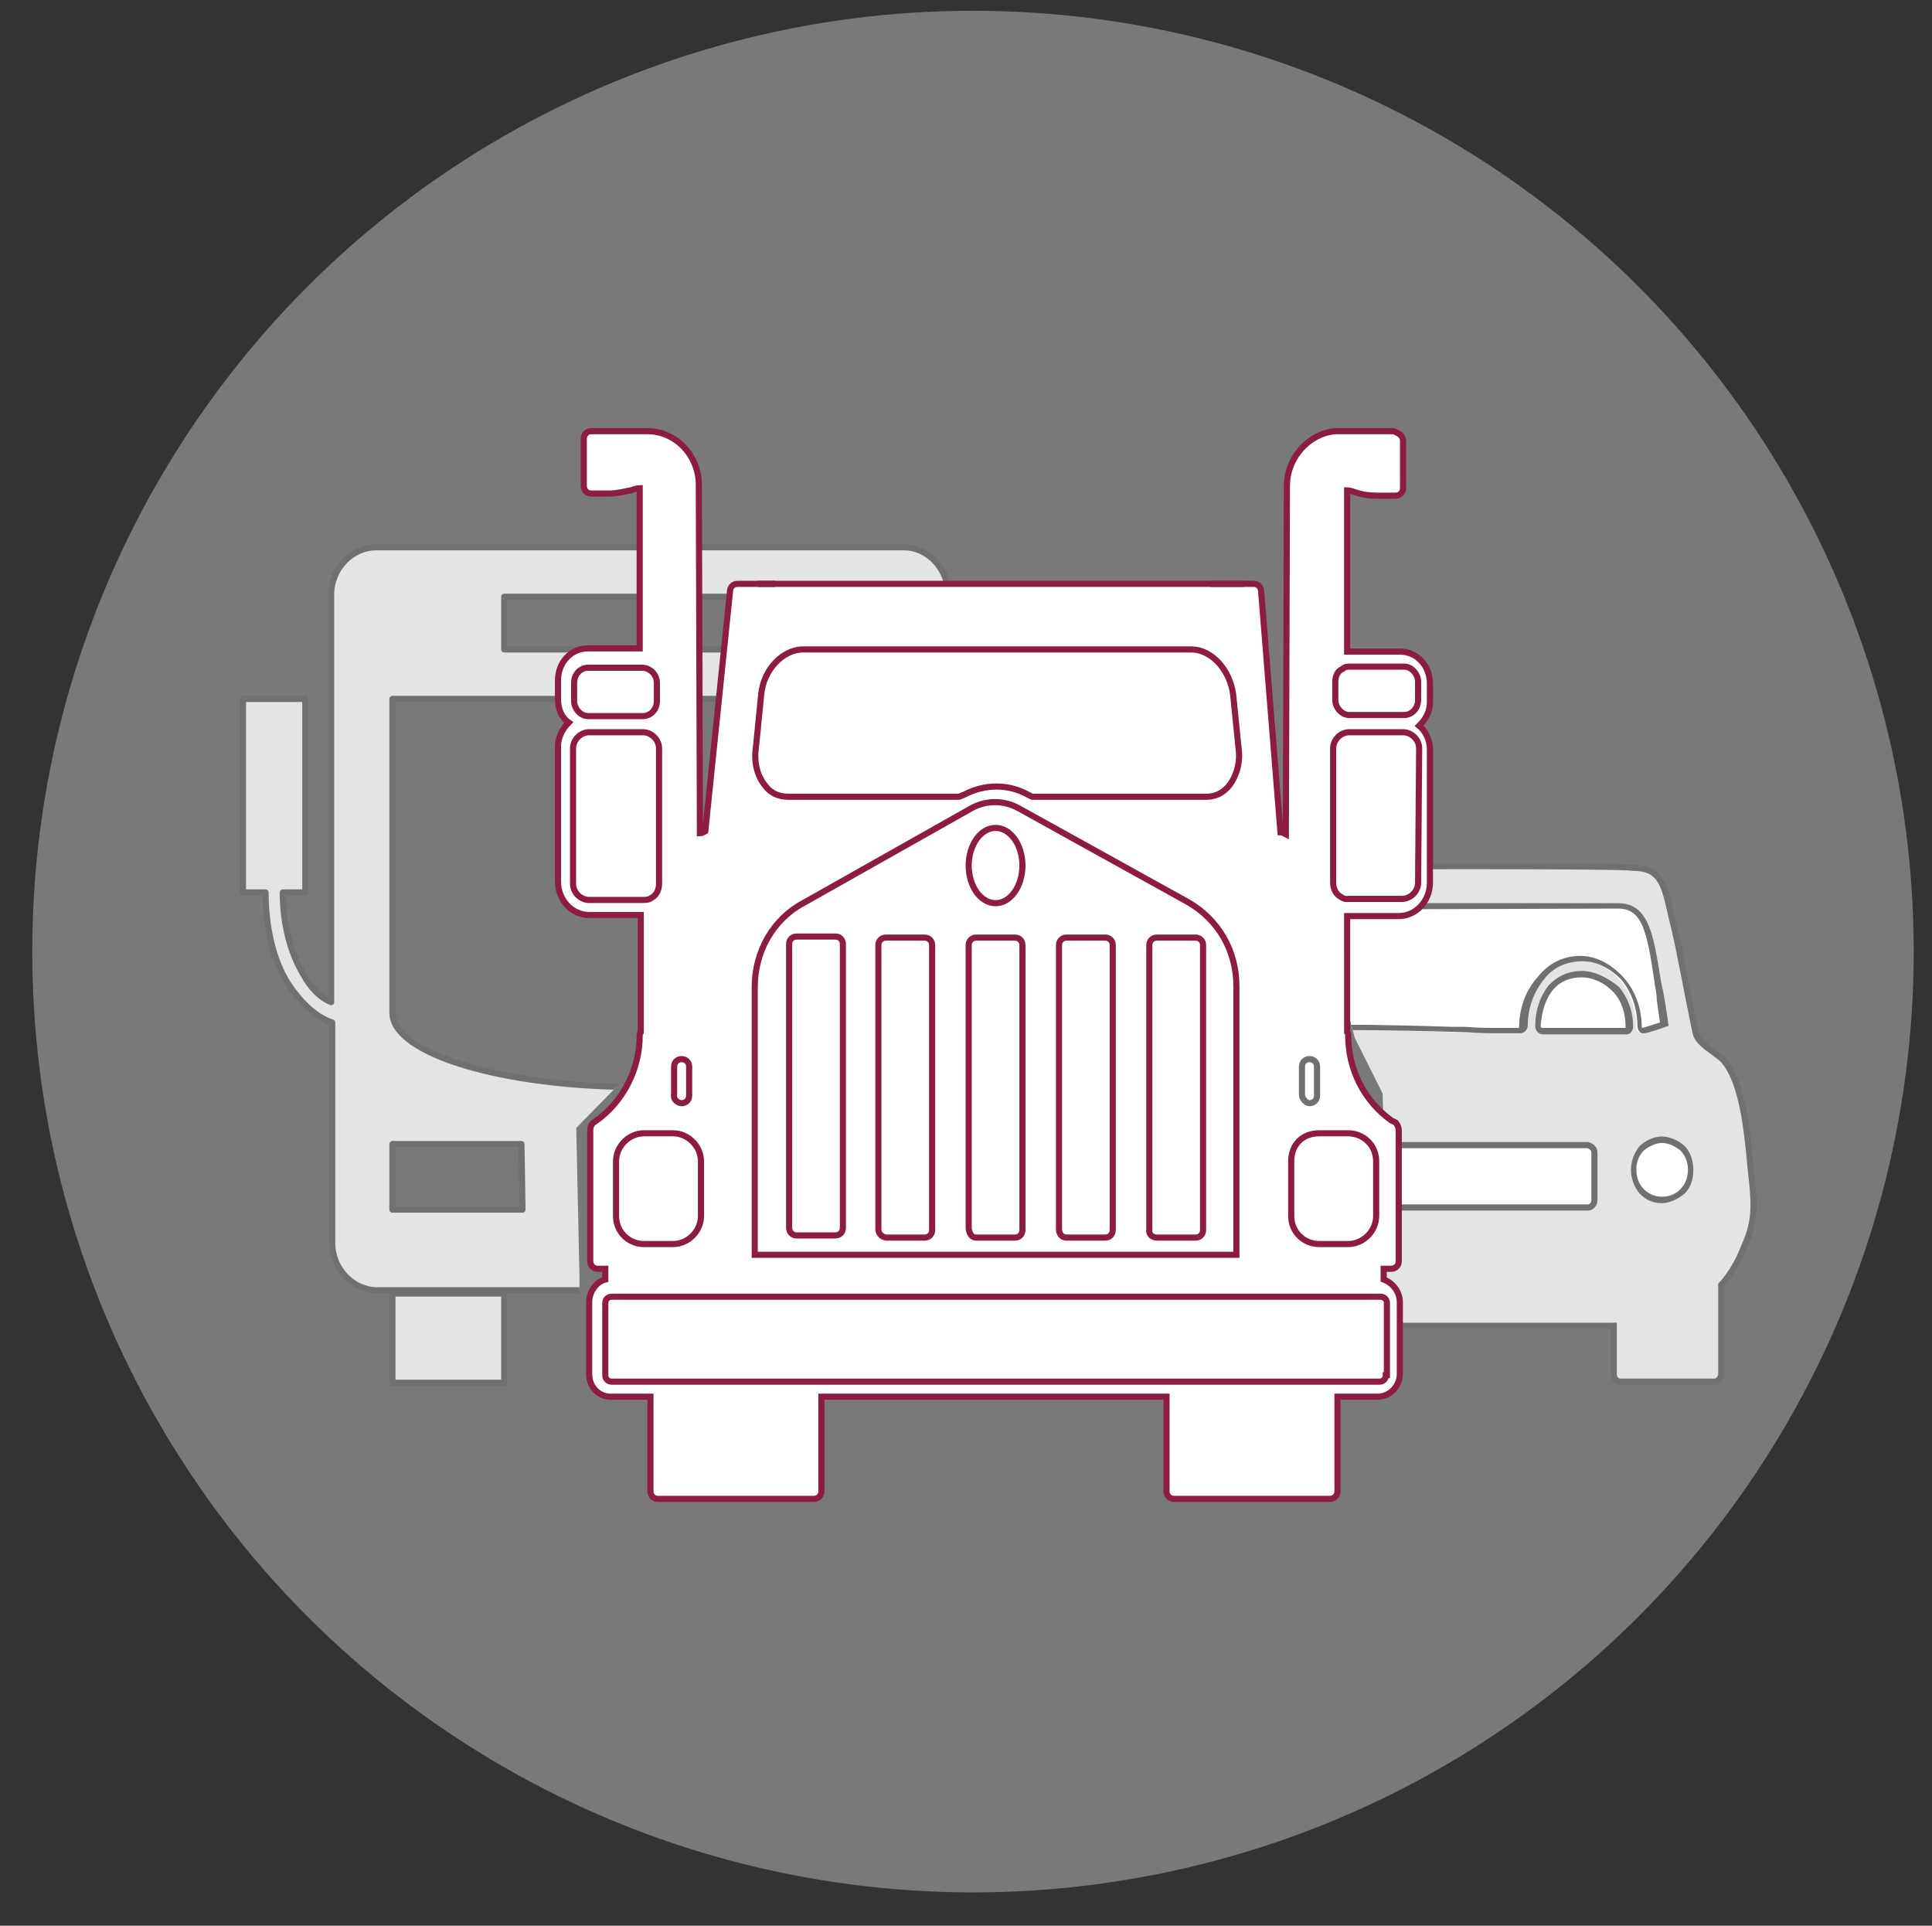 <?xml version="1.0" encoding="utf-8"?>
<!-- Generator: Adobe Illustrator 27.9.0, SVG Export Plug-In . SVG Version: 6.00 Build 0)  -->
<svg version="1.1" id="Layer_1" xmlns="http://www.w3.org/2000/svg" xmlns:xlink="http://www.w3.org/1999/xlink" x="0px" y="0px"
	 viewBox="0 0 179.7 179.1" style="enable-background:new 0 0 179.7 179.1;" xml:space="preserve">
<rect x="0" y="0" width="179.7" height="179.1" fill="#333333" stroke="none"/>
<style type="text/css">
	.st0{opacity:0.34;fill:#FFFFFF;}
	.st1{clip-path:url(#SVGID_00000082361486998798588640000010043841994181650582_);}
	.st2{fill:#E3E4E5;stroke:#707071;stroke-width:0.57;stroke-miterlimit:10;}
	.st3{fill:#FFFFFF;}
	.st4{fill:#707071;}
	.st5{fill:#FFFFFF;stroke:#707071;stroke-width:0.57;stroke-miterlimit:10;}
	.st6{clip-path:url(#SVGID_00000120527938698724164260000006716495193421716670_);}
	.st7{fill:#E3E4E5;stroke:#707071;stroke-width:0.57;stroke-linejoin:round;}
	.st8{fill:none;stroke:#707071;stroke-width:0.57;stroke-linejoin:round;}
	.st9{fill:#FFFFFF;stroke:#8C1C40;stroke-width:0.57;stroke-miterlimit:10;}
	.st10{fill:none;stroke:#8C1C40;stroke-width:0.57;stroke-miterlimit:10;}
	.st11{fill:none;stroke:#707071;stroke-width:0.57;stroke-miterlimit:10;}
</style>
<circle class="st0" cx="90.5" cy="88.5" r="87.5"/>
<g>
	<g>
		<g>
			<defs>
				<polygon id="SVGID_1_" points="165,132.8 128.8,132.7 128.8,108.9 128.6,101.7 126,96.5 124.6,91.1 124.4,78 165,77.3 				"/>
			</defs>
			<clipPath id="SVGID_00000147924958134822682020000012881966995835902904_">
				<use xlink:href="#SVGID_1_"  style="overflow:visible;"/>
			</clipPath>
			<g style="clip-path:url(#SVGID_00000147924958134822682020000012881966995835902904_);">
				<g>
					<path class="st2" d="M120.2,127.8c0,0.3-0.2,0.7-0.6,0.7h-8.8c-0.2,0-0.6-0.3-0.6-0.7v-8.3c-0.7-0.9-1.5-2-2-3.2
						c-1.2-2.7-1.7-6-1.3-9.1c0.2-3.1,1.3-6.2,3.1-8.4c0.7-0.8,1.6-1.7,2.5-2.2c0.4-4.4,0.9-8.1,1.9-10.9c1-3,2.6-4.9,5.4-5
						c2.2-0.2,31.6-0.2,32,0c2.7,0,3,1.5,3.7,4.7c0.7,2.7,1.1,5.3,2.2,10.6c0.2,1.1,1.8,1.8,2.6,2.6c1.8,2.1,2.2,6.6,2.5,9.7
						c0.3,3.1,0.7,4.9-0.6,7.7c-0.5,1.3-1.2,2.5-2.1,3.5v8.3c0,0.3-0.3,0.7-0.6,0.7h-8.8c-0.3,0-0.6-0.3-0.6-0.7v-4.5h-30.1
						L120.2,127.8L120.2,127.8z"/>
					<g>
						<path class="st3" d="M154.6,111.8c-0.7,0-1.3-0.3-1.9-0.8c-0.5-0.6-0.7-1.2-0.7-2s0.2-1.5,0.7-2.1c0.6-0.5,1.2-0.8,1.9-0.8
							s1.3,0.3,1.8,0.8c0.5,0.6,0.8,1.2,0.8,2.1s-0.2,1.5-0.8,2C155.9,111.4,155.3,111.8,154.6,111.8L154.6,111.8z"/>
						<path class="st4" d="M154.6,106.3c0.6,0,1.2,0.3,1.7,0.7c0.5,0.5,0.7,1.2,0.7,1.8s-0.2,1.3-0.7,1.8c-0.5,0.5-1.1,0.7-1.7,0.7
							c-0.6,0-1.2-0.2-1.7-0.7s-0.7-1.2-0.7-1.8c0-0.7,0.2-1.3,0.7-1.8C153.4,106.6,154,106.3,154.6,106.3 M154.6,105.7
							c-0.8,0-1.6,0.4-2.1,0.9c-0.5,0.6-0.8,1.4-0.8,2.2c0,0.8,0.3,1.6,0.8,2.2c0.6,0.6,1.2,0.9,2.1,0.9c0.7,0,1.5-0.4,2.1-0.9
							c0.6-0.6,0.8-1.4,0.8-2.2c0-0.9-0.3-1.7-0.8-2.2C156.2,106.1,155.3,105.7,154.6,105.7L154.6,105.7z"/>
					</g>
					<g>
						<path class="st3" d="M143.4,95.9c-0.2,0-0.3-0.2-0.3-0.4v-0.1c0.1-1.4,0.5-2.6,1.2-3.5c0.7-0.9,1.7-1.3,2.9-1.3
							c1.2,0,2.3,0.5,3.1,1.4c0.8,0.9,1.2,2.1,1.2,3.5c0,0.2-0.1,0.4-0.2,0.4H143.4L143.4,95.9z"/>
						<path class="st4" d="M147.1,90.9c1.1,0,2.1,0.5,2.9,1.3s1.2,2,1.2,3.3c0,0.1,0,0.1,0,0.1h-7.8l-0.1-0.1v-0.1
							c0.1-1.4,0.5-2.6,1.2-3.4C145.1,91.3,146,90.9,147.1,90.9 M147.1,90.3c-1.2,0-2.3,0.5-3.1,1.4c-0.7,0.9-1.2,2.2-1.2,3.7v0.1
							c0,0.3,0.3,0.7,0.7,0.7h7.8c0.3,0,0.6-0.3,0.6-0.7c0-1.5-0.5-2.7-1.3-3.7C149.5,90.9,148.3,90.3,147.1,90.3L147.1,90.3
							L147.1,90.3z"/>
					</g>
					<path class="st5" d="M148.3,107.2v4.4c0,0.4-0.3,0.7-0.6,0.7h-19.9c-0.3,0-0.6-0.2-0.6-0.7v-4.4c0-0.4,0.2-0.7,0.6-0.7h19.9
						C148,106.6,148.3,106.8,148.3,107.2z"/>
					<g>
						<path class="st3" d="M115.8,96.3c-0.1,0-0.2-0.1-0.3-0.2v-0.3c0.3-1.3,0.5-2.9,0.7-4.6v-0.2c0.6-4,0.9-6.7,3.6-6.7h30.7
							c2.6,0,3.1,2.8,3.6,7.2c0.1,0.6,0.2,1.1,0.2,1.6c0.1,0.7,0.2,1.6,0.3,2.3c-0.7,0.2-1.7,0.6-2,0.6h-0.1c-0.1,0-0.1,0-0.2-0.1
							c-0.1-0.1-0.1-0.2-0.1-0.3c0-1.7-0.6-3.3-1.6-4.5c-1-1.2-2.4-1.8-3.8-1.8s-2.8,0.7-3.7,1.9c-1,1.2-1.6,2.7-1.6,4.5
							c0,0.2-0.2,0.4-0.3,0.4c-0.5,0-1.2,0-2,0c-0.8,0-1.8,0-2.9-0.1h-1.2c-3.1-0.1-6.9-0.2-10.4-0.2C120,95.6,117,95.8,115.8,96.3
							L115.8,96.3L115.8,96.3z"/>
						<path class="st4" d="M150.5,84.5c2.3,0,2.7,2.2,3.4,6.9v0.1c0.1,0.5,0.2,1,0.2,1.5c0.1,0.7,0.2,1.4,0.3,2.1
							c-0.7,0.2-1.5,0.5-1.7,0.5l0,0l0,0v-0.1c0-1.7-0.6-3.4-1.7-4.6c-1.1-1.2-2.5-2-4-2c-1.6,0-3,0.7-4,2c-1.1,1.2-1.7,2.9-1.7,4.6
							c0,0,0,0.1-0.1,0.1l0,0c-0.4,0-1.2,0-2,0c-0.7,0-1.7,0-2.9-0.1h-1.2c-3.1-0.1-7-0.2-10.4-0.2c-5.1,0-8.1,0.2-9.2,0.7l0,0v-0.2
							c0.3-1.4,0.5-3,0.7-4.6v-0.2c0.6-4.4,1-6.4,3.4-6.4L150.5,84.5 M150.5,84h-30.7c-3.1,0-3.4,2.9-4,7.1c-0.2,1.4-0.3,3-0.7,4.6
							v0.4c0.1,0.2,0.3,0.5,0.6,0.5c0.1,0,0.2,0,0.2-0.1c1.2-0.5,4.8-0.7,9-0.7c3.9,0,8.2,0.1,11.6,0.2c1.1,0.1,2.1,0.1,2.9,0.1
							s1.5,0,2,0c0.3,0,0.7-0.3,0.7-0.7c0-1.7,0.6-3.2,1.5-4.3c0.8-1.1,2.1-1.7,3.6-1.7c1.4,0,2.6,0.7,3.6,1.7
							c0.9,1.1,1.5,2.6,1.5,4.3c0,0.3,0.2,0.7,0.5,0.7h0.1c0.4,0,2.3-0.7,2.3-0.7c-0.2-1.4-0.4-2.8-0.7-4.1
							C153.8,87,153.4,84,150.5,84L150.5,84L150.5,84z"/>
					</g>
					<path class="st4" d="M116.9,104c1,0,2,0.5,2.8,1.4c0.7,1,1.2,2.2,1.2,3.5s-0.4,2.4-1.2,3.4c-0.8,0.9-1.8,1.4-2.8,1.4
						c-0.9,0-1.9-0.5-2.7-1.4c-0.7-1-1.2-2.2-1.2-3.4c0-1.2,0.4-2.5,1.2-3.5C115,104.6,116,104,116.9,104 M116.9,103.4
						c-1.2,0-2.3,0.7-3.1,1.6c-0.7,1-1.3,2.3-1.3,3.9c0,1.4,0.6,2.7,1.3,3.8c0.8,0.9,2,1.6,3.1,1.6c1.2,0,2.4-0.7,3.2-1.6
						c0.7-1,1.3-2.3,1.3-3.8c0-1.5-0.6-2.8-1.3-3.9C119.3,104.2,118.2,103.4,116.9,103.4L116.9,103.4z"/>
				</g>
			</g>
		</g>
	</g>
</g>
<g>
	<g>
		<g>
			<defs>
				<polygon id="SVGID_00000049915730732779959440000010288195120554904706_" points="52.5,131.3 18.4,130.3 18.4,48.6 90.8,49 
					89.2,59.3 84.6,74.5 51.2,72.2 58.5,99.9 53.6,104.9 53.9,118.8 53.9,125.5 				"/>
			</defs>
			<clipPath id="SVGID_00000118373133937553824780000000152539241546704289_">
				<use xlink:href="#SVGID_00000049915730732779959440000010288195120554904706_"  style="overflow:visible;"/>
			</clipPath>
			<g style="clip-path:url(#SVGID_00000118373133937553824780000000152539241546704289_);">
				<g>
					<rect x="36.5" y="120.3" class="st7" width="10.4" height="8.3"/>
					<rect x="71.9" y="121.5" class="st8" width="10.4" height="7.2"/>
					<path class="st7" d="M90.6,65V83h2.1c0,2.9-0.7,5.5-1.9,7.6c-0.7,1.2-1.7,2.1-2.6,2.6V55.3c0-2.4-1.9-4.4-4.1-4.4H35
						c-2.3,0-4.2,2-4.2,4.4v37.9c-1-0.4-1.9-1.3-2.6-2.6c-1.2-2-1.9-4.7-1.9-7.6h2.1V65h-5.8V83h2.1c0,3.2,0.7,6.3,2.1,8.5
						c1.2,1.8,2.6,3.1,4.1,3.6v20.5c0,2.4,1.9,4.4,4.2,4.4H84c2.3,0,4.1-2,4.1-4.4V95.1c1.6-0.5,3-1.7,4.1-3.6
						c1.4-2.3,2.1-5.3,2.1-8.5h2.1V65H90.6L90.6,65z M46.9,55.5h25v4.9h-25V55.5L46.9,55.5z M48.6,112.5H36.5v-6.1h12L48.6,112.5
						L48.6,112.5z M82.3,112.5h-12v-6.1h12V112.5z M82.3,94.2c0,3.8-10.2,6.9-22.9,6.9S36.5,98,36.5,94.2V65h45.8V94.2z"/>
				</g>
			</g>
		</g>
	</g>
</g>
<path class="st9" d="M72.1,54.3h-3.5c-0.4,0-0.7,0.3-0.7,0.7l-2.3,22.3c-0.2,0.1-0.3,0.2-0.5,0.2L65,45.1c0-2.7-2.1-5-4.8-5H55
	c-0.4,0-0.7,0.3-0.7,0.7v4.4c0,0.4,0.3,0.7,0.7,0.7h1.7c0.7,0,1.4-0.2,2-0.3c0.2-0.1,0.7-0.2,0.8-0.2c0,0.1,0,0.2,0,0.3v14.6h-4.8
	c-1.6,0-2.8,1.3-2.8,3V65c0,0.9,0.3,1.7,1,2.2c-0.6,0.6-1,1.4-1,2.2v12.6c0,1.7,1.3,3.1,2.9,3.1h4.8V96c-0.1,0.1-0.1,0.2-0.1,0.3
	c0,3.1-1.5,6.1-4,7.9l-0.3,0.2c-0.2,0.2-0.3,0.4-0.3,0.7v12.2c0,0.4,0.3,0.7,0.7,0.7h0.7v1c-0.8,0.2-1.5,1.1-1.5,2.1v6.7
	c0,1.2,0.9,2.1,2,2.1h3.7v8.8c0,0.4,0.3,0.7,0.7,0.7h14.5c0.4,0,0.7-0.3,0.7-0.7v-8.8h32.1v8.8c0,0.4,0.3,0.7,0.7,0.7h14.5
	c0.4,0,0.7-0.3,0.7-0.7v-8.8h3.7c1.2,0,2.1-1,2.1-2.1v-6.7c0-1-0.7-1.8-1.5-2.1v-1h0.7c0.4,0,0.7-0.3,0.7-0.7v-12.2
	c0-0.2-0.1-0.5-0.3-0.7l-0.4-0.2c-2.5-1.8-4-4.7-4-7.9c0-0.2,0-0.2-0.1-0.3V85.2h4.8c1.6,0,2.9-1.4,2.9-3.1V69.7
	c0-0.9-0.4-1.7-1-2.2c0.6-0.6,1-1.3,1-2.2v-1.7c0-1.7-1.2-3-2.8-3h-4.9V45.9c0-0.2,0-0.2,0-0.3c0.2,0,0.5,0.1,0.8,0.2
	c0.6,0.2,1.2,0.3,2,0.3h1.7c0.4,0,0.7-0.3,0.7-0.7v-4.4c0-0.4-0.3-0.7-0.9-0.9h-5.4c-2.4,0.2-4.5,2.4-4.5,5.1l-0.1,32.4
	c-0.2-0.1-0.3-0.2-0.5-0.2L117.3,55c0-0.4-0.3-0.7-0.7-0.7h-4"/>
<path class="st10" d="M73.4,87.8v26.4c0,0.4,0.3,0.7,0.7,0.7h3.6c0.4,0,0.7-0.3,0.7-0.7V87.8c0-0.4-0.3-0.7-0.7-0.7h-3.6
	C73.7,87.1,73.4,87.4,73.4,87.8z"/>
<path class="st10" d="M90.8,115.1h3.6c0.4,0,0.7-0.3,0.7-0.7V87.9c0-0.4-0.3-0.7-0.7-0.7h-3.6c-0.4,0-0.7,0.3-0.7,0.7v26.4
	C90.2,114.8,90.4,115.1,90.8,115.1z"/>
<path class="st10" d="M82.5,115.1H86c0.4,0,0.7-0.3,0.7-0.7V87.9c0-0.4-0.3-0.7-0.7-0.7h-3.6c-0.4,0-0.7,0.3-0.7,0.7v26.4
	C81.7,114.8,82.1,115.1,82.5,115.1z"/>
<path class="st10" d="M107.6,115.1h3.6c0.4,0,0.7-0.3,0.7-0.7V87.9c0-0.4-0.3-0.7-0.7-0.7h-3.6c-0.4,0-0.7,0.3-0.7,0.7v26.4
	C106.8,114.8,107.2,115.1,107.6,115.1z"/>
<path class="st10" d="M99.2,115.1h3.6c0.4,0,0.7-0.3,0.7-0.7V87.9c0-0.4-0.3-0.7-0.7-0.7h-3.6c-0.4,0-0.7,0.3-0.7,0.7v26.4
	C98.5,114.8,98.8,115.1,99.2,115.1z"/>
<path class="st10" d="M62.6,105.4h-2.7c-1.4,0-2.6,1.2-2.6,2.6v5.1c0,1.5,1.2,2.6,2.6,2.6h2.7c1.4,0,2.6-1.2,2.6-2.6V108
	C65.2,106.6,64,105.4,62.6,105.4z"/>
<path class="st10" d="M120.1,108v5.1c0,1.5,1.2,2.6,2.6,2.6h2.7c1.4,0,2.6-1.2,2.6-2.6V108c0-1.5-1.2-2.6-2.6-2.6h-2.7
	C121.1,105.4,120.1,106.5,120.1,108z"/>
<path class="st11" d="M121.8,102.6c0.4,0,0.7-0.3,0.7-0.7v-2.7c0-0.4-0.3-0.7-0.7-0.7c-0.4,0-0.7,0.3-0.7,0.7v2.6
	C121.1,102.2,121.5,102.6,121.8,102.6z"/>
<path class="st10" d="M63.4,102.6c0.4,0,0.7-0.3,0.7-0.7v-2.7c0-0.4-0.3-0.7-0.7-0.7s-0.7,0.3-0.7,0.7v2.6
	C62.6,102.2,63,102.6,63.4,102.6z"/>
<path class="st10" d="M90.3,75.2c1.4-0.8,3.1-0.8,4.5,0l15.7,8.7c2.8,1.6,4.5,4.5,4.5,7.8v25H70.2V91.8c0-3.3,1.7-6.3,4.5-7.8
	L90.3,75.2L90.3,75.2z"/>
<path class="st10" d="M89.2,74.1H73.3c-0.8,0-1.6-0.3-2.1-1c-0.7-0.8-1.1-2.1-0.9-3.5l0.5-5c0.2-2.3,2-4.2,3.9-4.2h36.1
	c1.9,0,3.6,1.9,3.9,4.2l0.5,5c0.2,1.3-0.2,2.6-0.9,3.5c-0.6,0.7-1.3,1-2.1,1H96l-0.4-0.2c-1.8-1-4-1-5.9,0L89.2,74.1L89.2,74.1z"/>
<path class="st10" d="M53.4,63.5c0-0.8,0.6-1.4,1.3-1.4h5c0.3,0,0.6,0.1,0.7,0.2c0.4,0.2,0.7,0.7,0.7,1.2v1.7c0,0.8-0.6,1.4-1.3,1.4
	h-5.1c-0.7,0-1.3-0.7-1.3-1.4V63.5L53.4,63.5z"/>
<path class="st10" d="M54.8,83.7c-0.8,0-1.5-0.7-1.5-1.5V69.6c0-0.8,0.7-1.5,1.5-1.5h5c0.8,0,1.5,0.7,1.5,1.5v12.6
	c0,0.6-0.3,1.1-0.7,1.3c-0.2,0.2-0.7,0.2-0.7,0.2L54.8,83.7L54.8,83.7z"/>
<path class="st10" d="M128.9,127.9c0,0.3-0.2,0.6-0.6,0.6H56.9c-0.3,0-0.6-0.2-0.6-0.6v-6.7c0-0.3,0.2-0.6,0.6-0.6h71.5
	c0.3,0,0.6,0.2,0.6,0.6V127.9z"/>
<path class="st10" d="M131.9,82.1c0,0.8-0.7,1.5-1.5,1.5h-5c0,0-0.3,0.1-0.7-0.2c-0.4-0.2-0.7-0.7-0.7-1.3V69.6
	c0-0.8,0.7-1.5,1.5-1.5h5c0.8,0,1.5,0.7,1.5,1.5L131.9,82.1L131.9,82.1z"/>
<path class="st10" d="M131.9,65.1c0,0.8-0.6,1.4-1.3,1.4h-5.1c-0.7,0-1.3-0.7-1.3-1.4v-1.7c0-0.5,0.2-1,0.7-1.2
	c0.2-0.2,0.4-0.2,0.7-0.2h5c0.7,0,1.3,0.7,1.3,1.4V65.1z"/>
<path class="st10" d="M92.6,84c1.4,0,2.5-1.6,2.5-3.5s-1.1-3.5-2.5-3.5c-1.4,0-2.5,1.6-2.5,3.5S91.2,84,92.6,84z"/>
<line class="st10" x1="70.5" y1="54.3" x2="115.7" y2="54.3"/>
</svg>
